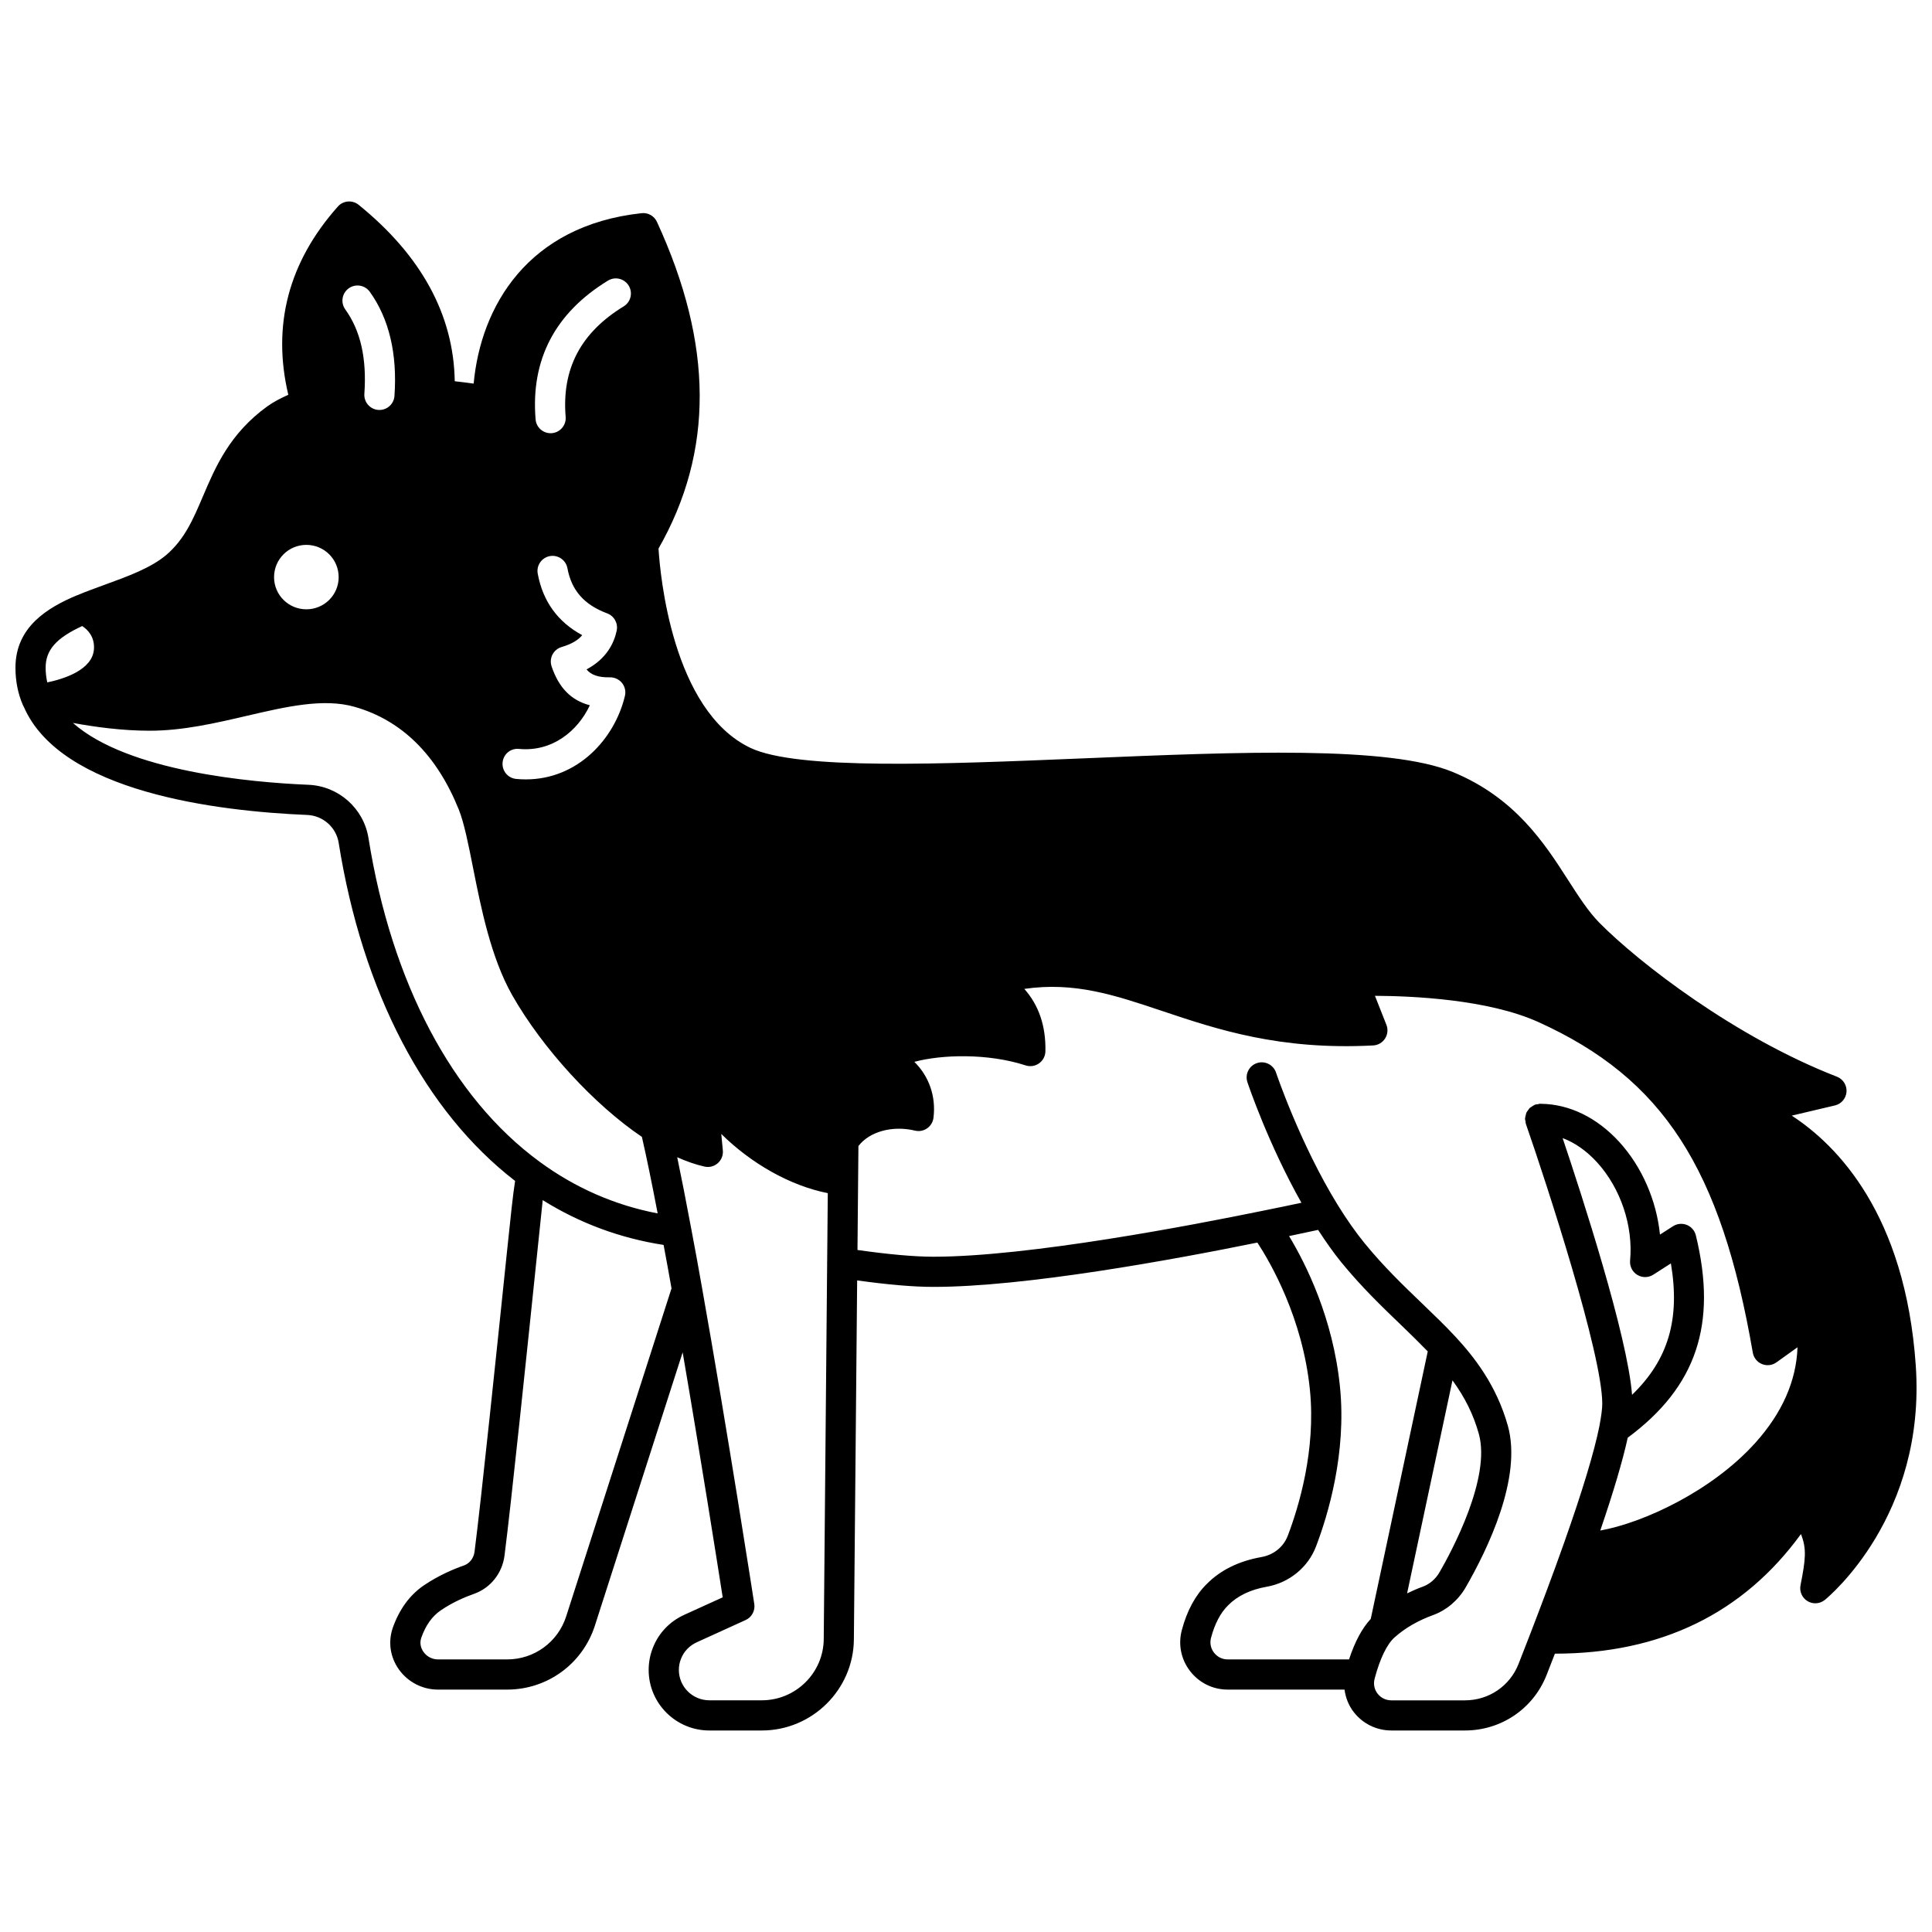 <?xml version="1.0" encoding="UTF-8"?>
<!-- Uploaded to: SVG Repo, www.svgrepo.com, Generator: SVG Repo Mixer Tools -->
<svg width="800px" height="800px" version="1.1" viewBox="144 144 512 512" xmlns="http://www.w3.org/2000/svg">
 <defs>
  <clipPath id="a">
   <path d="m148.09 197h503.81v406h-503.81z"/>
  </clipPath>
 </defs>
 <g clip-path="url(#a)">
  <path d="m651.7 505.88c-2.773-40.152-20.906-58.441-32.867-66.227l11.441-2.699c1.707-0.402 2.945-1.867 3.074-3.613 0.121-1.746-0.91-3.371-2.543-4.004-26.938-10.457-52.426-30.145-62.977-40.82-2.902-2.949-5.484-6.973-8.223-11.23-6.25-9.742-14.035-21.859-30.574-28.688-16.934-6.992-56.23-5.363-97.84-3.629-37.309 1.551-75.898 3.156-88.371-2.797-20.699-9.922-23.887-46.008-24.305-52.797 14.691-25.742 14.551-54.078-0.418-86.578-0.715-1.559-2.348-2.5-4.062-2.305-30.176 3.273-42.621 24.695-44.508 45.164-1.398-0.195-3.106-0.41-5.012-0.625-0.285-17.488-8.762-33.219-25.465-46.75-1.66-1.34-4.082-1.152-5.508 0.449-13.082 14.703-17.492 31.473-13.137 49.895-2.012 0.887-3.918 1.875-5.578 3.07-9.969 7.223-13.719 16.027-17.027 23.789-2.606 6.121-4.863 11.406-9.699 15.551-4.031 3.449-10.273 5.719-16.309 7.914-2.527 0.918-5.035 1.832-7.394 2.824-0.027 0.012-0.055 0.004-0.078 0.016-7.543 3.184-16.223 8.246-16.223 19.156 0 3.582 0.68 6.945 1.977 9.914 0.031 0.074 0.082 0.145 0.117 0.219 0.02 0.043 0.043 0.09 0.066 0.133l0.004 0.004c0.023 0.043 0.043 0.09 0.066 0.129 9.828 22.57 51.156 27.633 75.066 28.625 4.191 0.164 7.711 3.269 8.363 7.391 6.281 39.484 22.867 71.172 46.754 89.598-0.574 3.609-1.18 9.426-2.16 18.824-2.562 24.664-6.848 65.945-8.59 79.449-0.215 1.684-1.289 3.074-2.746 3.606-2.707 0.945-6.762 2.633-10.695 5.309-3.731 2.543-6.496 6.328-8.25 11.301-1.266 3.75-0.656 7.766 1.68 11.02 2.379 3.316 6.234 5.293 10.305 5.293h18.352c10.633 0 19.973-6.801 23.242-16.93l23.266-72.445c4.797 27.965 9.203 55.914 10.613 64.922l-10.148 4.617c-3.918 1.77-6.91 4.934-8.402 8.871-0.711 1.832-1.07 3.769-1.07 5.766 0 8.84 7.215 16.035 16.078 16.035h13.91c13.355 0 24.293-10.836 24.395-24.156l0.867-95.121c8.148 1.133 14.867 1.719 20.246 1.719 24.148 0 63.109-7.129 85.816-11.746 3.398 5.191 12.027 19.98 13.926 39.059 1.605 15.969-2.969 31.016-5.848 38.578-1.125 3.004-3.75 5.133-7.023 5.707-5.965 1.055-10.848 3.465-14.465 7.129-3.035 2.992-5.258 7.117-6.617 12.25-1.004 3.769-0.207 7.723 2.184 10.828 2.402 3.121 6.035 4.914 9.961 4.914h30.977c0.293 2.137 1.074 4.195 2.445 5.957 2.402 3.098 6.035 4.879 9.965 4.879h19.512c9.578 0 18.051-5.731 21.586-14.598 0.707-1.781 1.461-3.731 2.246-5.758 28.008-0.004 49.91-10.652 65.203-31.695 1.578 3.957 1.211 6.793-0.117 13.582-0.324 1.656 0.426 3.332 1.867 4.195 1.441 0.867 3.266 0.734 4.582-0.328 1.094-0.887 26.848-22.312 24.098-62.109zm-346.59-287.51c1.891-1.156 4.348-0.559 5.496 1.324 1.156 1.883 0.562 4.344-1.32 5.496-11.406 6.981-16.434 16.562-15.383 29.285 0.184 2.203-1.453 4.133-3.652 4.32-0.113 0.008-0.227 0.012-0.336 0.012-2.059 0-3.805-1.578-3.977-3.668-1.312-15.805 5.137-28.176 19.172-36.77zm-23.566 124.1c8.777 0.832 15.559-4.711 18.77-11.566-4.953-1.281-8.238-4.648-10.141-10.328-0.344-1.031-0.258-2.16 0.246-3.121 0.504-0.965 1.379-1.68 2.418-1.988 2.863-0.84 4.496-1.969 5.457-3.141-6.469-3.492-10.43-8.953-11.789-16.289-0.402-2.172 1.031-4.258 3.207-4.664 2.156-0.391 4.254 1.031 4.66 3.203 1.086 5.894 4.438 9.695 10.543 11.977 1.855 0.691 2.918 2.637 2.516 4.57-0.691 3.297-2.684 7.461-7.996 10.277 1.207 1.453 3.09 2.164 6.238 2.098 1.184-0.012 2.402 0.539 3.168 1.5 0.77 0.961 1.055 2.223 0.77 3.418-2.684 11.332-12.453 22.133-26.266 22.133-0.832 0-1.684-0.039-2.547-0.121-2.199-0.207-3.812-2.156-3.606-4.356 0.203-2.195 2.098-3.82 4.352-3.602zm-45.129-122.06c1.797-1.289 4.289-0.875 5.582 0.914 5.121 7.141 7.32 16.426 6.539 27.602-0.145 2.106-1.902 3.719-3.984 3.719-0.094 0-0.188-0.004-0.285-0.008-2.203-0.156-3.863-2.066-3.707-4.266 0.656-9.395-0.996-16.719-5.062-22.379-1.289-1.797-0.875-4.293 0.918-5.582zm-11.227 67.988c4.719 0 8.559 3.797 8.559 8.559 0 4.719-3.84 8.516-8.559 8.516s-8.559-3.797-8.559-8.516c0.004-4.762 3.84-8.559 8.559-8.559zm-69.094 32.547c0-4.672 2.789-7.852 9.695-11.035 1.422 0.938 3.328 2.812 3.109 6.121-0.387 5.519-7.965 7.894-12.371 8.812-0.27-1.234-0.434-2.519-0.434-3.898zm85.555 45.152c-1.25-7.871-7.957-13.812-15.938-14.121-15.141-0.629-47.871-3.527-62.383-16.391 5.719 1.059 13.051 2.066 20.312 2.066 8.797 0 17.402-2 25.719-3.938 10.504-2.441 20.426-4.762 28.68-2.375 12.434 3.559 21.703 12.711 27.543 27.199 1.406 3.488 2.555 9.258 3.766 15.367 2.113 10.645 4.75 23.891 10.383 33.816 8.055 14.164 21.711 29.016 34.375 37.566 1.176 5.102 2.555 11.785 4.18 20.281-11.359-2.176-21.887-6.777-31.355-13.742-23.102-16.957-39.176-47.402-45.281-85.73zm52.387 206.28c-2.195 6.809-8.477 11.383-15.625 11.383h-18.355c-1.504 0-2.926-0.73-3.805-1.961-0.477-0.668-1.195-2.047-0.617-3.75 1.172-3.332 2.875-5.719 5.199-7.305 3.207-2.188 6.57-3.582 8.875-4.387 4.336-1.582 7.398-5.461 7.992-10.121 1.75-13.594 6.047-54.941 8.609-79.641 0.578-5.582 1.117-10.723 1.516-14.547 9.816 6.125 20.555 10.098 32.035 11.871 0.699 3.727 1.402 7.566 2.098 11.516zm69.168-93.797c0 0.051-0.027 0.094-0.027 0.145 0 0.047 0.023 0.09 0.023 0.137l-0.902 99.512c-0.066 8.945-7.418 16.223-16.398 16.223h-13.91c-4.453 0-8.082-3.602-8.082-8.035 0-1.012 0.172-1.957 0.543-2.902 0.746-1.977 2.25-3.555 4.234-4.453l12.914-5.879c1.633-0.742 2.57-2.481 2.297-4.25-0.07-0.453-7.082-45.789-13.891-84.043-0.918-5.297-1.887-10.477-2.809-15.363-1.398-7.484-2.633-13.766-3.727-18.992 2.496 1.121 4.91 1.953 7.234 2.477 1.262 0.289 2.562-0.051 3.523-0.902 0.965-0.848 1.461-2.106 1.336-3.383l-0.414-4.363c7.996 7.898 18.352 13.75 28.227 15.688zm138.31 105.18h-32.176c-1.422 0-2.746-0.652-3.617-1.793-0.867-1.125-1.156-2.543-0.793-3.906 0.988-3.742 2.504-6.637 4.539-8.645 2.473-2.5 5.906-4.152 10.199-4.91 5.996-1.043 11.027-5.172 13.121-10.758 3.121-8.203 8.094-24.602 6.32-42.203-1.824-18.285-9.098-32.699-13.496-39.973 3.269-0.68 5.91-1.242 7.695-1.637 2.039 3.129 4.09 6.051 6.117 8.543 5.367 6.57 10.727 11.719 15.914 16.703 2.484 2.387 4.812 4.668 7.031 6.953l-15.109 70.895c-2.297 2.473-4.223 6.059-5.746 10.73zm27.406-73.953c3.348 4.594 5.555 9.09 6.981 14.172 3.258 11.68-7.172 31.082-10.434 36.723-1.047 1.785-2.617 3.125-4.434 3.785-1.445 0.523-2.812 1.129-4.141 1.77zm80.297 16.512c-11.504 12.828-29.715 21.238-41.129 23.289 3.512-10.285 5.941-18.512 7.277-24.602 18.195-13.473 23.789-30.074 18.051-53.629-0.305-1.25-1.199-2.281-2.398-2.762-1.203-0.477-2.555-0.355-3.644 0.344l-3.465 2.219c-0.91-9-4.754-17.938-10.773-24.539-5.883-6.453-13.223-10.027-20.699-10.121-0.027-0.004-0.051-0.004-0.078-0.004-0.07 0-0.141-0.012-0.211-0.012-0.23 0-0.434 0.094-0.652 0.133-0.219 0.035-0.441 0.016-0.66 0.094-0.039 0.016-0.066 0.047-0.109 0.062-0.285 0.109-0.516 0.285-0.766 0.453-0.188 0.129-0.395 0.223-0.559 0.375-0.184 0.176-0.309 0.398-0.457 0.609-0.148 0.207-0.32 0.398-0.43 0.633-0.094 0.203-0.117 0.438-0.176 0.66-0.074 0.285-0.164 0.559-0.172 0.855 0 0.043-0.023 0.078-0.023 0.129 0 0.23 0.098 0.438 0.133 0.66 0.035 0.219 0.012 0.438 0.09 0.656 5.629 16.195 20.25 61.082 20.25 74.141 0 1.332-0.25 3.297-0.758 5.973-1.371 6.844-4.512 17.223-9.328 30.844-3.07 8.711-6.379 17.406-8.914 23.996l-0.488 1.258c-0.973 2.512-1.883 4.871-2.734 7.016-2.32 5.805-7.879 9.559-14.16 9.559h-19.512c-1.441 0-2.766-0.648-3.648-1.773-0.859-1.113-1.152-2.535-0.797-3.902 0.008-0.027 0.012-0.059 0.02-0.09 0.008-0.027 0.016-0.051 0.02-0.078 1.395-5.242 3.262-9.094 5.297-10.871 2.754-2.449 6.168-4.422 10.145-5.871 3.559-1.289 6.609-3.863 8.617-7.273 5.84-10.113 15.074-29.129 11.223-42.906-3.062-10.898-9.039-18.348-13.918-23.637-2.766-2.977-5.703-5.785-8.801-8.766-5.016-4.816-10.199-9.797-15.254-15.984-2.336-2.867-4.723-6.266-7.09-10.09-9.98-16.184-16.305-34.926-16.371-35.113-0.699-2.094-2.969-3.223-5.062-2.523-2.09 0.699-3.223 2.961-2.523 5.059 0.238 0.723 5.527 16.375 14.312 31.953-2.719 0.582-6.328 1.34-10.688 2.211-17.672 3.617-61.523 12.09-86.793 12.09-5.148 0-11.98-0.625-20.168-1.789l0.25-27.539c2.887-3.805 8.977-5.531 14.992-4.09 1.121 0.27 2.273 0.047 3.211-0.605s1.547-1.668 1.688-2.797c0.707-5.707-1.203-11.008-5.07-14.828 7.25-1.945 19.434-2.32 29.496 0.945 1.199 0.391 2.516 0.188 3.551-0.543 1.031-0.73 1.656-1.906 1.684-3.172 0.148-6.672-1.73-12.215-5.594-16.562 13.316-1.918 23.836 1.594 36.605 5.879 14.559 4.879 31.082 10.402 55.844 9.109 1.285-0.066 2.461-0.746 3.156-1.832 0.699-1.082 0.828-2.434 0.359-3.629l-3.039-7.691c9.766 0.039 30 0.91 43.332 6.965 32.969 14.922 48.367 38.664 56.805 87.602 0.234 1.355 1.148 2.5 2.422 3.019 1.277 0.527 2.731 0.355 3.844-0.449l5.582-4c-0.312 8.891-4.039 17.367-11.141 25.285zm-31.32-44.465c1.305 0.801 2.949 0.777 4.234-0.047l4.672-2.992c2.488 14.742-0.656 25.504-10.293 34.828-1.199-15.613-13.316-52.934-18.398-68.035 3.238 1.211 6.359 3.391 9.117 6.414 6.258 6.867 9.617 16.844 8.762 26.051-0.137 1.52 0.598 2.984 1.906 3.781z"/>
 </g>
</svg>
